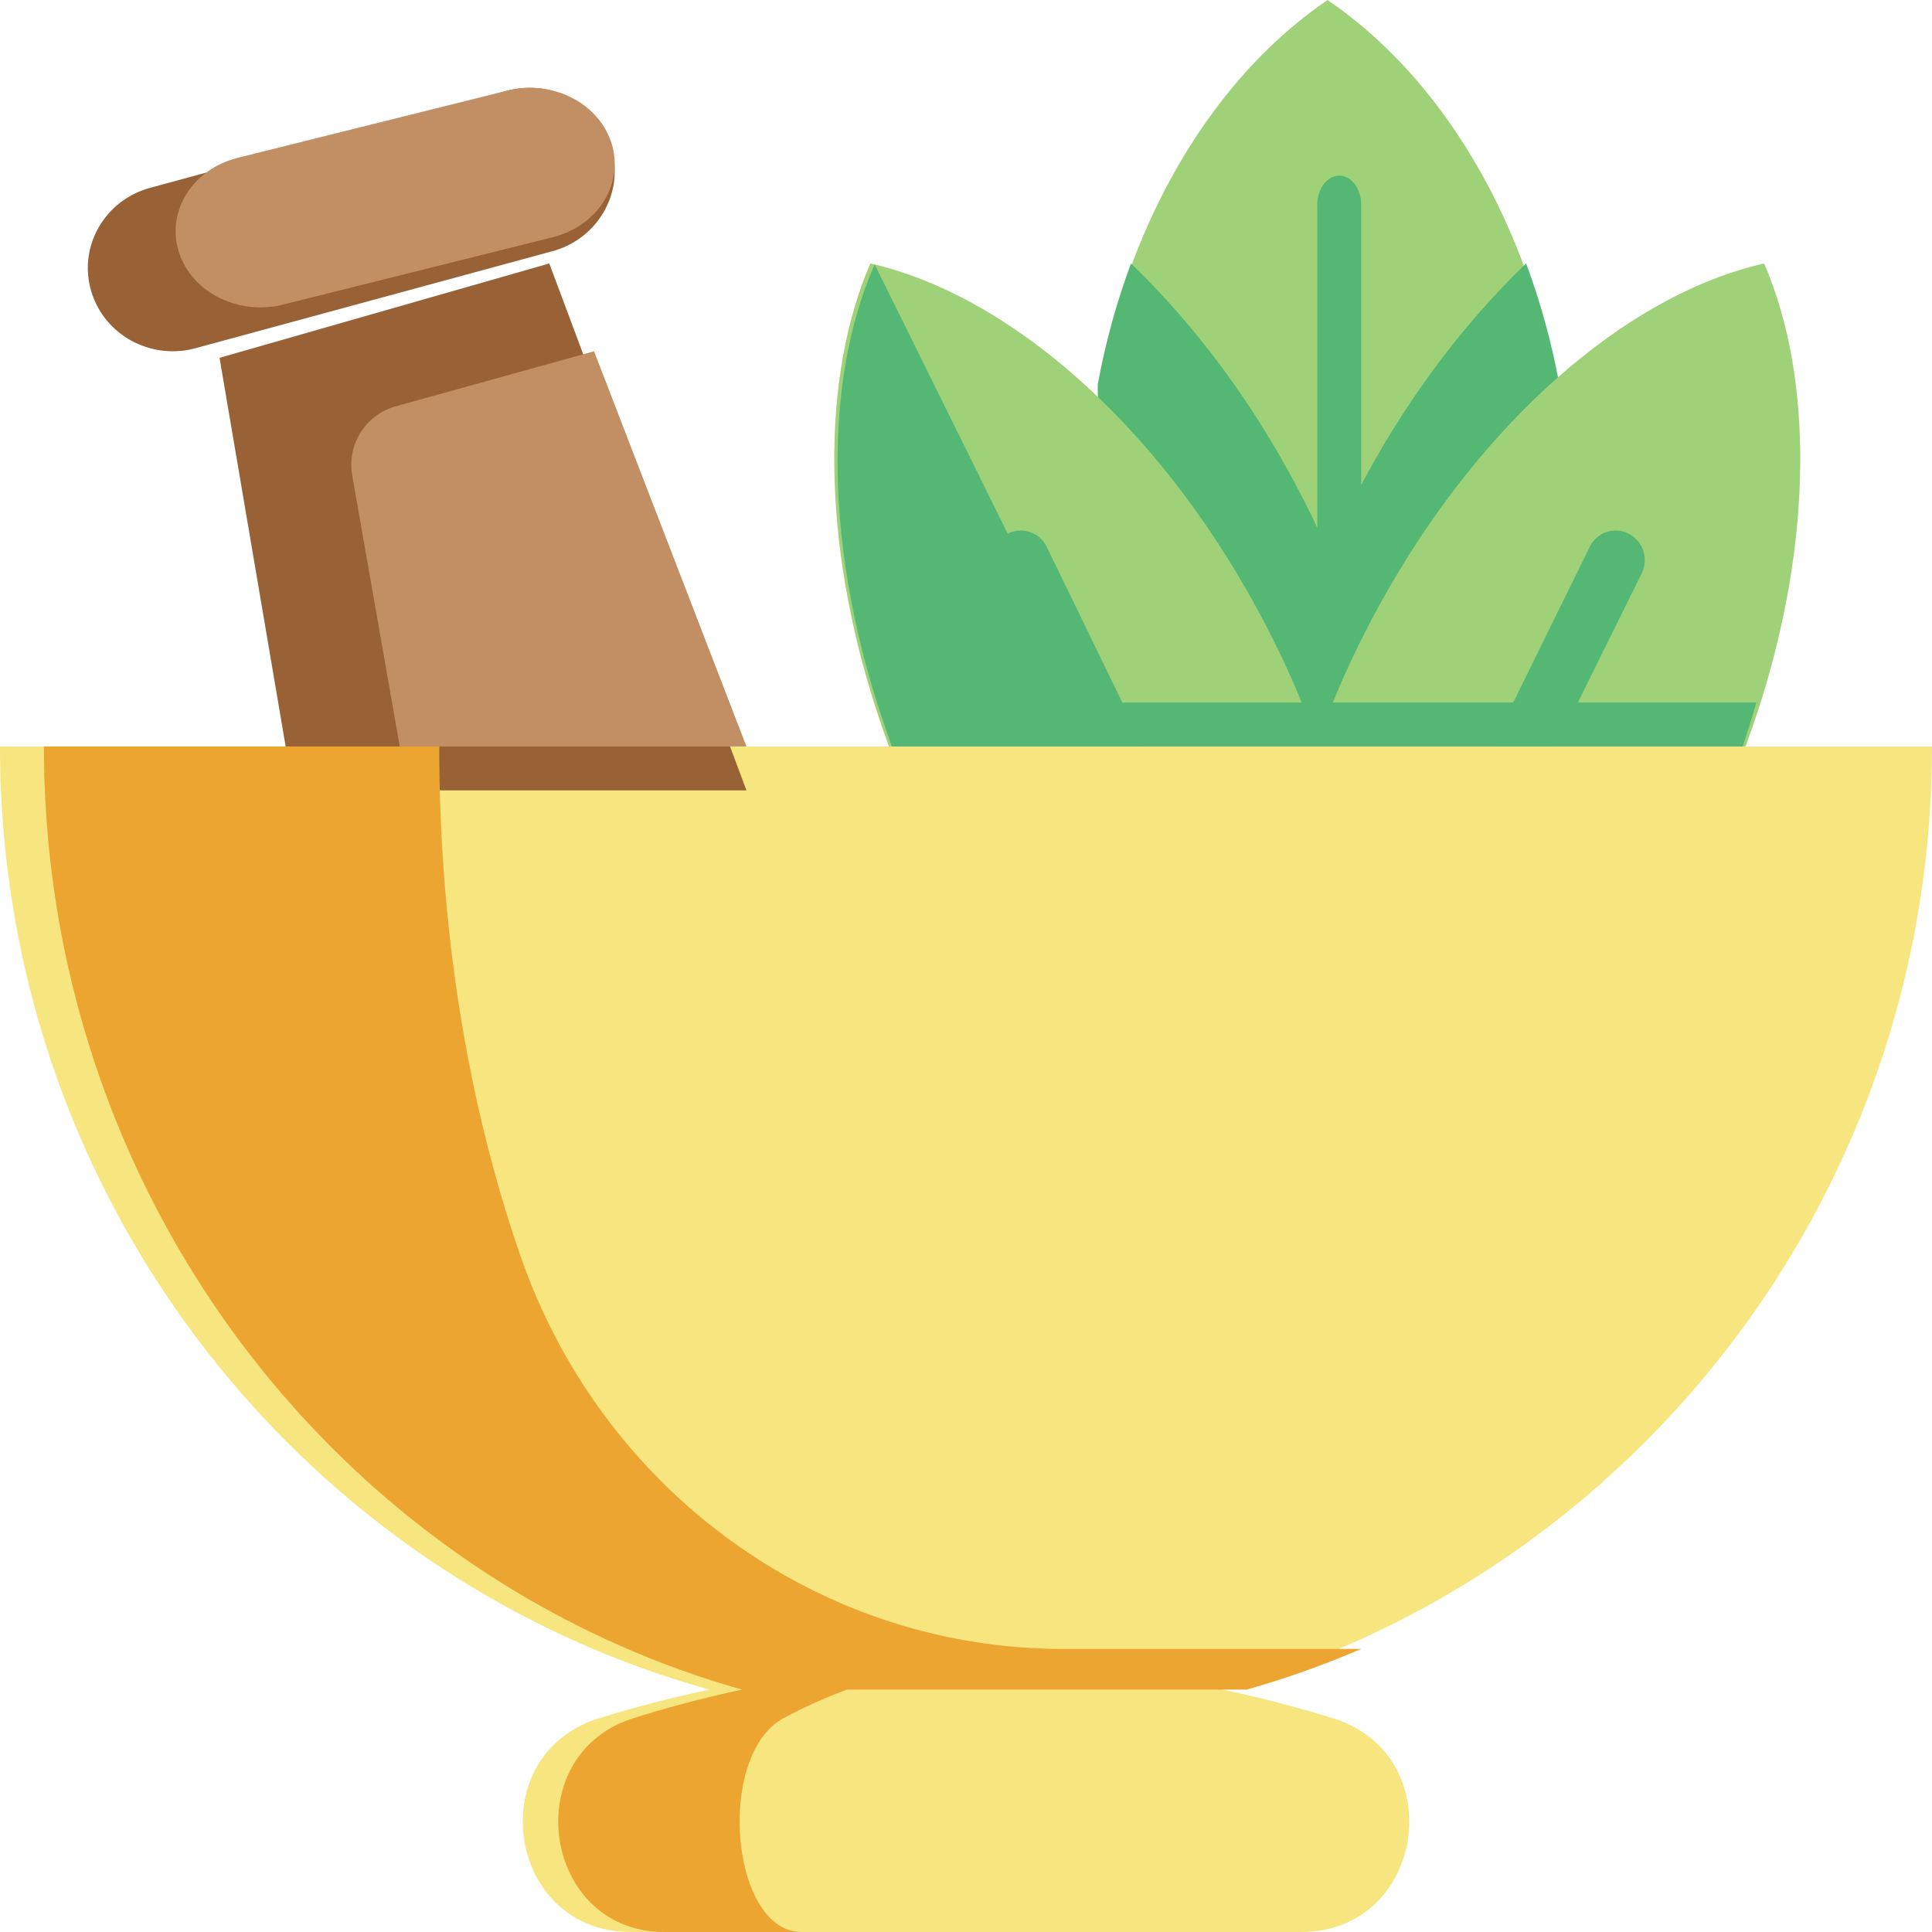 <?xml version="1.0" encoding="UTF-8"?> <svg xmlns="http://www.w3.org/2000/svg" width="44" height="44" viewBox="0 0 44 44"><title>herbs (1)</title><g fill-rule="nonzero" fill="none"><path d="M38 14.491l-5.313 6.382L25.177 23v-6.679l-.022-.928L25 8.85c.178-.968.432-1.895.754-2.768.967-2.625 2.544-4.765 4.48-6.081 1.937 1.316 3.514 3.456 4.481 6.081.322.873.576 1.8.754 2.768l2.476 5.52.055.122z" fill="#9FD179"></path><path d="M38 14.244L29.899 17l-4.743-1.737L25 8.753c.179-.963.434-1.884.757-2.753 1.49 1.434 2.856 3.265 3.94 5.398.218.427.403.824.56 1.2.156-.376.341-.773.558-1.2C31.9 9.264 33.265 7.433 34.756 6c.324.869.58 1.79.757 2.753L38 14.243z" fill="#55B774"></path><path d="M30 17h-9.754c-.107-.29-.207-.581-.3-.87C18.712 12.307 18.7 8.597 19.822 6c1.578.358 3.22 1.276 4.758 2.647v.001c1.722 1.535 3.312 3.64 4.535 6.162.209.432.388.834.54 1.214l.04.105c.12.306.22.595.304.871zM40.055 16.13c-.094.289-.194.58-.301.87H30c.084-.276.184-.565.304-.87l.04-.105.002-.001c.15-.38.33-.782.538-1.214 1.223-2.522 2.813-4.627 4.535-6.162C36.957 7.275 38.6 6.357 40.177 6c1.123 2.598 1.11 6.308-.122 10.13z" fill="#9FD179"></path><g fill="#55B774"><path d="M25.396 17.104h-5.04c-1.567-4.154-1.677-8.265-.436-11.082l5.476 11.082z"></path><path d="M25.397 17.779a.659.659 0 0 1-.59-.371l-2.15-4.347a.68.68 0 0 1 .293-.906.655.655 0 0 1 .888.298l2.874 5.919c.165.332-.692-.833-1.018-.666a.643.643 0 0 1-.297.073zM34.647 17.779a.649.649 0 0 1-.297-.073c-.326-.167-1.483 1.538-1.319 1.206l3.175-6.459a.655.655 0 0 1 .888-.298.681.681 0 0 1 .293.906l-2.149 4.347a.66.66 0 0 1-.591.37z"></path></g><path d="M30.49 37.554c-.857.362-1.743.672-2.65.925.852.18 1.69.397 2.513.652 2.7.836 2.107 4.869-.718 4.869h-15.27c-2.824 0-3.419-4.033-.718-4.87a28.308 28.308 0 0 1 2.514-.65C6.844 35.89 0 27.253 0 17h44c0 9.253-5.575 17.19-13.51 20.554z" fill="#F7E680"></path><path fill="#996136" d="M17 18H6.676L5 8.149 12.51 6l.756 2.024z"></path><path d="M17 17H9.104l-1.083-6.175a1.384 1.384 0 0 1 .993-1.572L13.529 8 17 17z" fill="#C28E63"></path><path d="M14 3.897c0 .83-.561 1.591-1.419 1.824L6.42 7.396l-1.965.534c-1.03.28-2.097-.31-2.383-1.318A1.868 1.868 0 0 1 2 6.104c0-.83.561-1.592 1.419-1.826l3.93-1.068 4.197-1.14c1.03-.28 2.096.31 2.383 1.318.048.17.071.34.071.509z" fill="#996136"></path><path d="M14 3.735c0 .76-.56 1.456-1.414 1.669l-6.14 1.533c-1.027.255-2.09-.285-2.375-1.207A1.575 1.575 0 0 1 4 5.265c0-.76.56-1.456 1.414-1.67l1.958-.489 4.182-1.042c1.027-.257 2.09.284 2.375 1.206.048.155.071.311.071.465z" fill="#C28E63"></path><path d="M30.5 14c-.276 0-.5-.297-.5-.663V4.664c0-.367.224-.664.5-.664s.5.297.5.664v8.672c0 .367-.224.664-.5.664z" fill="#55B774"></path><path d="M11.857 28.613C10.682 25.23 10.004 21.255 10.004 17H1c0 10.253 6.734 18.89 15.901 21.48-.839.179-1.664.396-2.473.65-2.658.837-2.073 4.87.706 4.87h3.125c-1.623 0-1.965-4.033-.413-4.87.473-.254.955-.47 1.445-.65h9.102A21.226 21.226 0 0 0 31 37.553h-6.793c-5.538 0-10.485-3.576-12.35-8.941z" fill="#EDA532"></path><path d="M40 16c-.096.333-.2.667-.31 1H20.31c-.11-.333-.214-.667-.31-1h20z" fill="#55B774"></path></g></svg> 